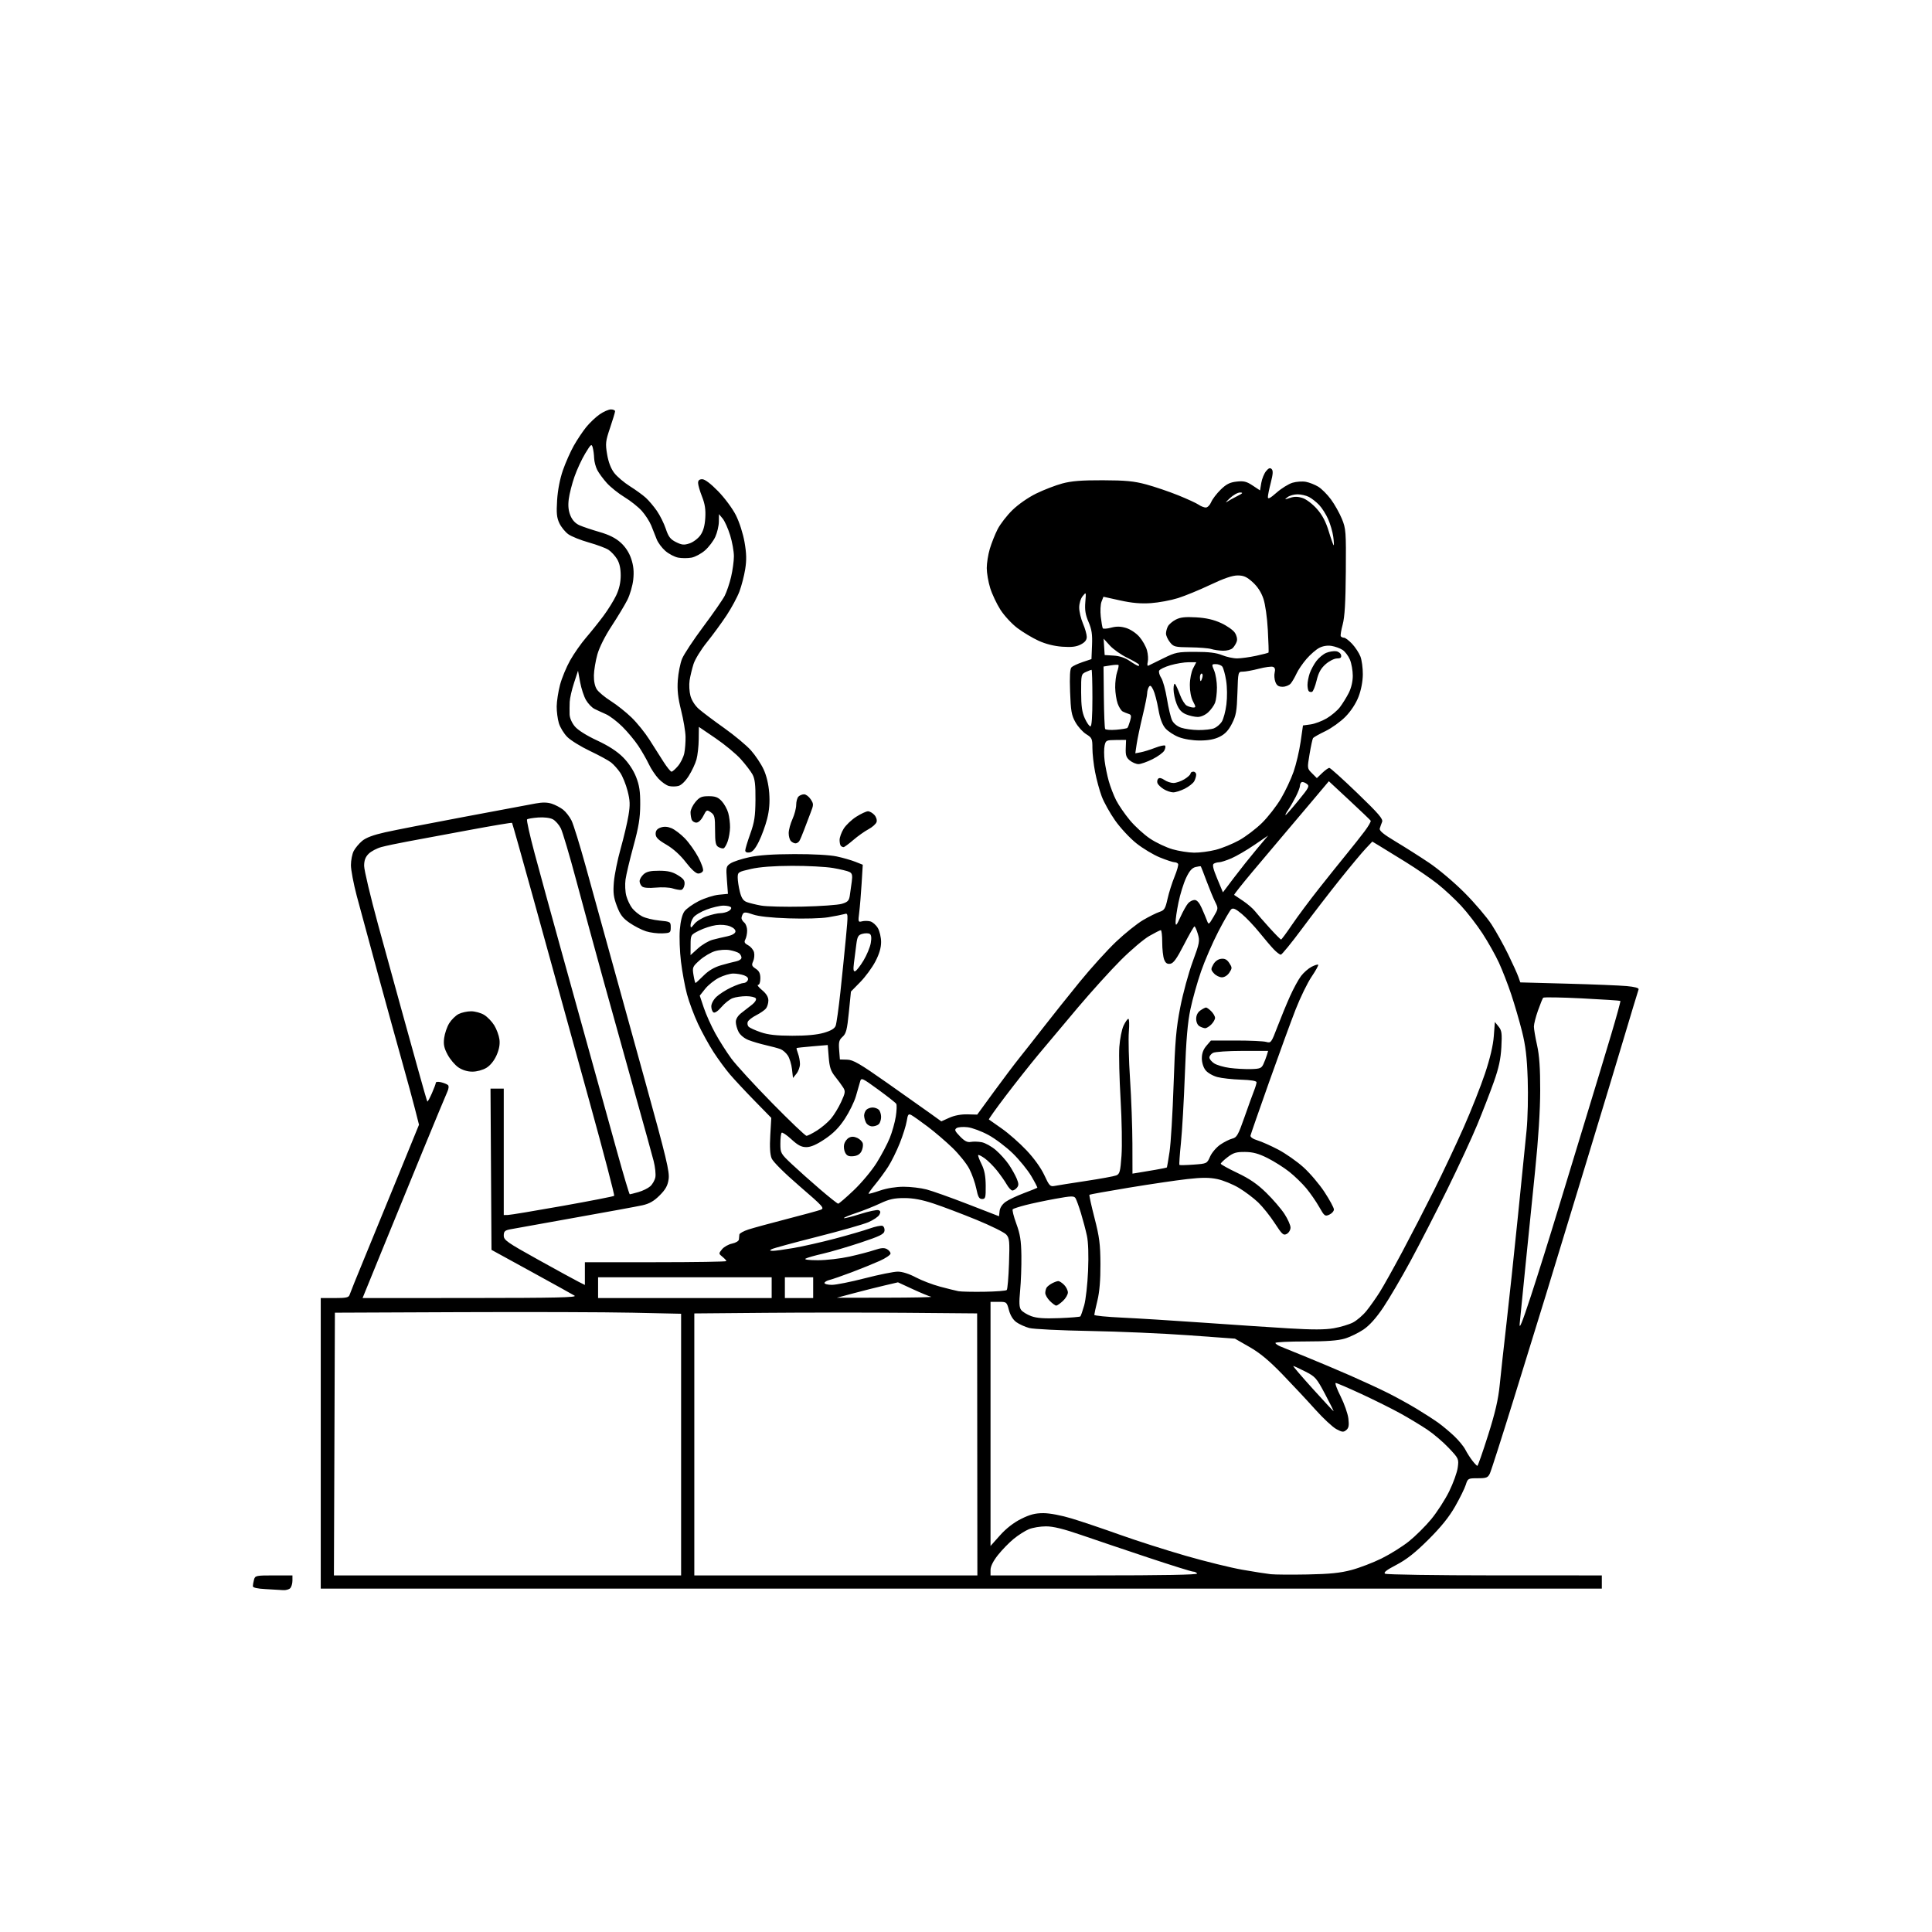 <svg version="1.1" xmlns="http://www.w3.org/2000/svg" xmlns:xlink="http://www.w3.org/1999/xlink" width="1024" height="1024" viewBox="0 0 1024 1024"><path stroke="none" fill="black" fill-rule="evenodd" d="M150.05,842.804C148.648,842.696 144.463,842.451 140.75,842.258C136.337,842.03 134.005,841.492 134.014,840.704C134.021,840.042 134.299,838.487 134.63,837.25C135.204,835.109 135.713,835.0 145.117,835.0L155.0,835.0L155.0,837.8C155.0,839.34 154.46,841.14 153.8,841.8C153.14,842.46 151.452,842.912 150.05,842.804zM509.5,842.0L170.0,842.0L170.0,765.0L170.0,688.0L177.383,688.0C183.544,688.0 184.856,687.71 185.304,686.25C185.6,685.288 189.186,676.4 193.274,666.5C197.362,656.6 205.515,636.717 211.391,622.316L222.076,596.132L219.962,587.816C218.798,583.242 215.822,572.3 213.347,563.5C210.872,554.7 205.095,533.775 200.509,517.0C195.923,500.225 190.782,481.253 189.085,474.84C187.388,468.427 186.0,461.093 186.0,458.541C186,455.989 186.659,452.627 187.464,451.069C188.269,449.512 190.281,447.099 191.936,445.708C193.986,443.982 197.895,442.521 204.221,441.114C209.325,439.979 228.125,436.308 246.0,432.955C263.875,429.603 280.886,426.415 283.802,425.87C287.514,425.177 290.12,425.215 292.49,425.997C294.352,426.611 297.041,428.031 298.465,429.151C299.89,430.272 301.884,432.834 302.896,434.845C303.909,436.855 307.281,447.725 310.39,459.0C313.499,470.275 318.099,486.925 320.611,496.0C323.124,505.075 326.049,515.65 327.112,519.5C328.175,523.35 334.895,547.647 342.047,573.494C353.223,613.888 354.956,621.121 354.385,624.994C353.874,628.456 352.768,630.451 349.61,633.605C346.592,636.619 344.172,638.005 340.5,638.822C337.75,639.435 321.55,642.412 304.5,645.438C287.45,648.464 272.038,651.235 270.25,651.595C267.568,652.136 267.0,652.712 267.0,654.894C267,657.287 268.738,658.504 285.25,667.669C295.288,673.241 304.962,678.531 306.75,679.426L310.0,681.051L310.0,675.026L310.0,669.0L347.5,669.0C368.125,669.0 385.0,668.735 385.0,668.41C385.0,668.086 384.06,667.06 382.912,666.13C380.866,664.473 380.862,664.392 382.686,662.139C383.71,660.875 386.112,659.519 388.024,659.126C389.961,658.729 391.56,657.768 391.635,656.956C391.709,656.155 391.821,654.974 391.885,654.33C391.948,653.687 394.137,652.474 396.75,651.635C399.363,650.796 408.487,648.307 417.028,646.105C425.568,643.902 433.624,641.705 434.929,641.222C437.147,640.401 436.413,639.576 423.779,628.686C415.771,621.783 409.739,615.783 408.99,613.977C408.13,611.9 407.898,607.986 408.262,601.713L408.797,592.5L399.999,583.5C395.161,578.55 389.278,572.25 386.927,569.5C384.576,566.75 380.657,561.421 378.218,557.658C375.779,553.895 372.06,547.137 369.953,542.64C367.845,538.143 365.22,531.097 364.118,526.982C363.016,522.867 361.577,515.066 360.921,509.647C360.264,504.228 359.995,496.598 360.323,492.69C360.701,488.182 361.589,484.657 362.754,483.043C363.763,481.644 367.182,479.194 370.351,477.598C373.52,476.002 378.299,474.486 380.97,474.229L385.828,473.762L385.278,466.493C384.754,459.561 384.844,459.148 387.227,457.587C388.601,456.686 393.05,455.226 397.113,454.341C402.163,453.241 409.721,452.718 421.0,452.687C430.928,452.66 439.89,453.158 443.5,453.937C446.8,454.649 451.251,455.929 453.391,456.781L457.283,458.33L456.668,468.415C456.33,473.962 455.757,480.836 455.394,483.691C454.768,488.626 454.84,488.855 456.852,488.329C458.016,488.024 459.992,488.032 461.244,488.346C462.496,488.661 464.303,490.243 465.26,491.863C466.218,493.485 467,496.828 467,499.303C467,502.374 466.031,505.65 463.94,509.648C462.258,512.867 458.661,517.76 455.949,520.523L451.017,525.545L449.917,536.523C448.989,545.781 448.469,547.813 446.596,549.5C444.732,551.178 444.438,552.307 444.769,556.519L445.162,561.538L448.997,561.639C452.209,561.723 455.646,563.718 470.166,573.928C479.7,580.631 490.069,587.967 493.208,590.229L498.916,594.342L503.185,592.421C505.849,591.222 509.425,590.549 512.701,590.629L517.949,590.758L526.725,578.727C531.551,572.109 537.75,563.891 540.5,560.464C543.25,557.037 549.1,549.597 553.5,543.932C557.9,538.266 566.361,527.665 572.303,520.374C578.244,513.083 586.925,503.502 591.594,499.083C596.263,494.663 602.672,489.53 605.836,487.675C609,485.821 612.919,483.865 614.545,483.33C617.129,482.478 617.665,481.612 618.815,476.428C619.539,473.168 621.218,467.855 622.546,464.622C623.874,461.39 624.718,458.352 624.421,457.872C624.125,457.393 623.238,457 622.452,457.0C621.665,457.0 618.204,455.857 614.761,454.459C611.317,453.062 605.696,449.682 602.269,446.949C598.842,444.216 593.792,438.782 591.047,434.873C588.302,430.965 585.104,425.232 583.94,422.133C582.776,419.035 581.188,413.198 580.412,409.162C579.635,405.126 579.0,399.425 579.0,396.494C579.0,391.546 578.764,391.017 575.712,389.131C573.903,388.013 571.337,385.164 570.008,382.8C567.927,379.099 567.533,376.856 567.17,366.676C566.878,358.48 567.107,354.491 567.917,353.676C568.56,353.029 571.204,351.788 573.793,350.917L578.5,349.334L578.797,341.991C579.031,336.217 578.634,333.577 576.939,329.637C575.308,325.845 574.894,323.291 575.238,319.144C575.691,313.682 575.686,313.67 573.846,315.941C572.774,317.266 572.0,319.817 572.0,322.028C572.0,324.121 572.9,327.934 574.0,330.5C575.1,333.066 576.0,336.242 576.0,337.557C576.0,339.234 575.048,340.441 572.815,341.595C570.442,342.823 567.934,343.121 562.971,342.766C558.705,342.461 554.201,341.323 550.438,339.6C547.207,338.121 542.158,335.095 539.218,332.875C536.277,330.655 532.247,326.298 530.261,323.194C528.275,320.089 525.829,314.91 524.825,311.685C523.821,308.46 523,303.694 523,301.092C523.0,298.491 523.725,293.919 524.612,290.932C525.498,287.944 527.352,283.271 528.732,280.546C530.112,277.821 533.651,273.238 536.597,270.362C539.713,267.321 544.998,263.644 549.227,261.576C553.227,259.62 559.425,257.229 563.0,256.263C567.895,254.939 573.204,254.516 584.5,254.551C596.655,254.588 601.027,255.009 607.551,256.769C611.979,257.964 619.569,260.54 624.416,262.494C629.263,264.448 634.178,266.712 635.337,267.524C636.497,268.336 638.19,269 639.101,269C640.012,269 641.29,267.714 641.941,266.142C642.592,264.57 644.855,261.594 646.97,259.529C649.961,256.608 651.835,255.66 655.411,255.257C659.212,254.829 660.684,255.187 663.922,257.33L667.838,259.921L668.506,255.963C668.874,253.787 670.004,250.992 671.016,249.753C672.374,248.092 673.156,247.792 673.992,248.613C674.836,249.442 674.727,251.265 673.563,255.757C672.703,259.075 672.0,262.549 672.0,263.479C672.0,264.723 673.229,264.088 676.644,261.082C679.199,258.833 682.98,256.487 685.048,255.868C687.115,255.248 690.313,255.026 692.154,255.374C693.994,255.721 696.946,256.888 698.714,257.966C700.481,259.044 703.512,262.08 705.449,264.713C707.386,267.346 709.987,271.975 711.228,275.0C713.363,280.202 713.476,281.721 713.311,303.0C713.185,319.279 712.727,327.016 711.654,330.984C710.839,334.001 710.384,336.813 710.645,337.234C710.905,337.655 711.678,338.0 712.363,338.0C713.047,338 714.975,339.462 716.646,341.25C718.317,343.037 720.29,346.034 721.03,347.91C721.77,349.785 722.352,354.06 722.325,357.41C722.293,361.184 721.433,365.691 720.061,369.262C718.687,372.837 716.075,376.842 713.174,379.818C710.603,382.455 705.8,385.916 702.5,387.509C699.2,389.102 696.251,390.76 695.947,391.194C695.642,391.627 694.815,395.424 694.108,399.63C692.824,407.271 692.825,407.28 695.391,409.845L697.959,412.414L700.784,409.707C702.338,408.218 704.045,407.0 704.578,407.0C705.111,407.0 711.793,413.02 719.428,420.377C730.7,431.239 733.164,434.106 732.541,435.627C732.119,436.657 731.563,438.227 731.305,439.115C730.966,440.286 733.264,442.182 739.669,446.014C744.526,448.92 752.55,454.015 757.5,457.336C762.47,460.671 770.892,467.796 776.31,473.249C781.705,478.679 788.112,486.202 790.547,489.967C792.982,493.731 796.948,500.866 799.36,505.822C801.773,510.779 804.206,516.152 804.768,517.763L805.789,520.692L830.644,521.362C844.315,521.73 858.502,522.304 862.172,522.637C866.437,523.025 868.718,523.65 868.496,524.372C868.305,524.992 867.043,529.1 865.691,533.5C864.34,537.9 861.776,546.45 859.994,552.5C858.211,558.55 849.57,587.125 840.791,616.0C832.012,644.875 822.412,676.375 819.457,686.0C816.503,695.625 808.859,720.375 802.471,741.0C796.083,761.625 790.317,779.625 789.657,781.0C788.604,783.196 787.821,783.5 783.222,783.5C778.115,783.5 777.959,783.586 776.882,787.0C776.275,788.925 773.724,794.1 771.213,798.5C768.037,804.066 763.735,809.398 757.074,816.025C750.1,822.963 745.499,826.593 740.131,829.392C734.82,832.161 733.144,833.477 734.131,834.102C734.884,834.579 761.038,834.976 792.25,834.985L849.0,835.0L849.0,838.5L849.0,842.0L509.5,842.0zM268.993,835.0L361.0,835.0L361.0,765.658L361.0,696.317L335.25,695.757C321.087,695.448 279.8,695.321 243.5,695.473L177.5,695.749L177.243,765.375L176.986,835.0L268.993,835.0zM443.015,835.0L518.03,835.0L517.967,765.566L517.903,696.132L480.702,695.816C460.241,695.642 426.512,695.646 405.75,695.824L368.0,696.148L368.0,765.574L368.0,835.0L443.015,835.0zM580.059,835.0C616.51,835.0 634.909,834.662 634.5,834.0C634.16,833.45 633.222,833.0 632.414,833.0C631.607,833.0 620.946,829.673 608.723,825.606C596.501,821.539 580.499,816.139 573.164,813.606C563.672,810.328 558.257,809.0 554.382,809.0C551.386,809.0 547.297,809.685 545.295,810.521C543.293,811.358 539.669,813.669 537.243,815.657C534.817,817.645 531.069,821.501 528.916,824.226C526.393,827.417 525.0,830.215 525.0,832.09L525.0,835.0L580.059,835.0zM693.0,834.497C704.779,834.276 710.368,833.709 716.279,832.136C720.558,830.998 727.758,828.239 732.279,826.005C736.801,823.771 743.311,819.696 746.746,816.949C750.181,814.203 755.497,808.929 758.559,805.228C761.621,801.528 765.902,794.9 768.072,790.5C770.243,786.1 772.296,780.395 772.635,777.823C773.24,773.234 773.151,773.039 767.876,767.449C764.919,764.315 759.8,759.947 756.5,757.742C753.2,755.538 746.9,751.733 742.5,749.287C738.1,746.841 728.752,742.176 721.727,738.92C714.702,735.664 708.509,733.0 707.965,733.0C707.42,733.0 708.581,736.19 710.545,740.09C712.509,743.989 714.366,749.291 714.671,751.873C715.105,755.534 714.856,756.875 713.537,757.969C712.072,759.185 711.37,759.116 708.271,757.447C706.305,756.388 701.277,751.702 697.098,747.034C692.919,742.366 685.098,733.995 679.717,728.432C672.676,721.153 667.777,717.084 662.235,713.914L654.537,709.509L630.018,707.725C616.533,706.743 592.9,705.717 577.5,705.444C562.1,705.172 547.7,704.46 545.5,703.862C543.3,703.264 540.25,701.886 538.723,700.8C536.95,699.539 535.519,697.23 534.765,694.413C533.602,690.064 533.523,690.0 529.293,690.0L525.0,690.0L525.0,754.7L525.0,819.399L530.019,813.768C533.246,810.148 537.23,807.042 541.179,805.069C545.868,802.725 548.661,802.0 552.997,802.0C556.374,802.0 562.488,803.156 568.087,804.853C573.264,806.422 584.7,810.28 593.5,813.425C602.3,816.571 618.013,821.597 628.417,824.594C638.821,827.591 652.321,830.917 658.417,831.986C664.513,833.055 671.3,834.123 673.5,834.359C675.7,834.595 684.475,834.657 693.0,834.497zM783.023,776.945C783.311,776.975 785.862,769.688 788.693,760.75C792.507,748.71 794.111,741.779 794.885,734.0C795.46,728.225 797.067,713.6 798.456,701.5C799.846,689.4 802.56,663.975 804.488,645.0C806.416,626.025 808.502,605.337 809.122,599.027C809.75,592.649 810.013,580.659 809.716,572.027C809.304,560.085 808.599,554.191 806.661,546.5C805.275,541.0 802.713,532.225 800.968,527.0C799.223,521.775 796.298,514.242 794.468,510.261C792.638,506.279 788.716,499.304 785.753,494.761C782.789,490.217 777.695,483.618 774.432,480.094C771.17,476.571 765.575,471.368 762.0,468.532C758.425,465.696 750.775,460.447 745.0,456.868C739.225,453.288 732.892,449.391 730.926,448.207L727.352,446.055L723.836,449.777C721.901,451.825 715.812,459.125 710.303,466.0C704.795,472.875 695.694,484.688 690.079,492.25C684.464,499.813 679.415,506.0 678.858,506.0C678.302,506 676.643,504.746 675.173,503.214C673.703,501.682 670.25,497.638 667.5,494.226C664.75,490.815 660.568,486.404 658.206,484.426C654.975,481.718 653.591,481.095 652.612,481.907C651.897,482.5 648.805,487.827 645.741,493.743C642.677,499.659 638.558,509.154 636.587,514.841C634.616,520.529 632.085,529.529 630.963,534.841C629.458,541.967 628.681,551.056 628.001,569.5C627.494,583.25 626.556,599.582 625.916,605.793C625.276,612.004 624.92,617.244 625.126,617.438C625.332,617.632 628.701,617.556 632.612,617.271C639.702,616.753 639.73,616.739 641.38,612.999C642.291,610.936 644.715,608.095 646.768,606.687C648.821,605.279 651.703,603.833 653.173,603.474C655.525,602.9 656.294,601.543 659.58,592.161C661.634,586.297 663.919,579.983 664.657,578.128C665.396,576.273 665.996,574.248 665.992,573.628C665.987,572.903 663.037,572.409 657.742,572.246C653.209,572.107 647.57,571.481 645.212,570.856C642.831,570.224 640.051,568.609 638.962,567.225C637.793,565.738 637.0,563.191 637.0,560.921C637.0,558.337 637.776,556.209 639.412,554.306L641.824,551.5L655.162,551.5C662.498,551.5 669.676,551.831 671.113,552.235C673.636,552.944 673.84,552.668 677.054,544.235C678.884,539.431 681.886,532.147 683.726,528.049C685.565,523.951 688.202,519.113 689.587,517.298C690.971,515.483 693.472,513.29 695.145,512.425C696.817,511.56 698.402,511.068 698.665,511.332C698.929,511.595 697.362,514.441 695.183,517.656C693.005,520.87 689.197,528.675 686.722,535.0C684.247,541.325 677.917,558.65 672.656,573.5C667.394,588.35 662.957,601.108 662.795,601.851C662.615,602.674 664.077,603.684 666.529,604.431C668.744,605.106 673.694,607.311 677.529,609.33C681.363,611.349 687.307,615.507 690.738,618.57C694.169,621.633 699.231,627.574 701.988,631.773C704.745,635.972 707.0,640.144 707.0,641.043C707.0,641.943 705.905,643.178 704.566,643.788C702.286,644.827 701.947,644.568 699.192,639.698C697.574,636.839 694.507,632.401 692.376,629.835C690.244,627.27 686.189,623.335 683.364,621.091C680.539,618.847 675.364,615.573 671.864,613.816C667.078,611.414 664.117,610.606 659.925,610.561C655.306,610.51 653.72,610.98 650.675,613.301C648.654,614.841 647.015,616.416 647.033,616.801C647.051,617.185 651.034,619.389 655.883,621.697C662.331,624.766 666.433,627.589 671.145,632.197C674.69,635.664 679.032,640.715 680.795,643.421C682.558,646.128 684.0,649.375 684.0,650.636C684.0,651.902 683.109,653.407 682.012,653.994C680.244,654.94 679.536,654.305 675.628,648.279C673.21,644.55 669.267,639.615 666.866,637.311C664.465,635.007 659.862,631.541 656.638,629.609C653.414,627.676 648.258,625.573 645.181,624.934C640.927,624.051 637.097,624.052 629.199,624.941C623.486,625.584 609.58,627.635 598.296,629.498C587.013,631.361 577.615,633.052 577.412,633.255C577.209,633.458 578.426,638.996 580.117,645.562C582.718,655.661 583.2,659.426 583.251,670.0C583.292,678.411 582.77,684.729 581.656,689.312C580.745,693.059 580.0,696.477 580.0,696.908C580.0,697.34 586.638,697.998 594.75,698.371C602.862,698.745 622.1,699.94 637.5,701.027C652.9,702.114 673.375,703.478 683.0,704.057C695.658,704.82 702.27,704.804 706.898,704.001C710.416,703.39 714.99,702.025 717.061,700.969C719.132,699.912 722.377,697.124 724.272,694.774C726.166,692.423 729.315,687.965 731.27,684.868C733.225,681.77 738.635,672.095 743.292,663.368C747.95,654.64 755.576,639.85 760.24,630.5C764.904,621.15 771.928,606.247 775.85,597.382C779.772,588.518 784.823,575.752 787.076,569.014C789.745,561.033 791.371,554.133 791.743,549.216L792.314,541.669L794.267,544.082C795.961,546.174 796.159,547.625 795.756,554.997C795.409,561.336 794.387,566.045 791.741,573.5C789.788,579.0 785.87,589.125 783.034,596.0C780.198,602.875 773.001,618.4 767.041,630.5C761.08,642.6 752.299,659.7 747.528,668.5C742.756,677.3 736.298,688.304 733.176,692.953C729.388,698.594 725.889,702.498 722.657,704.692C719.993,706.499 715.524,708.658 712.725,709.489C709.122,710.559 703.019,711.0 691.818,711.0C683.118,711.0 676.0,711.351 676.0,711.781C676.0,712.21 677.237,713.07 678.75,713.692C680.263,714.313 686.45,716.831 692.5,719.286C698.55,721.741 708.9,726.112 715.5,728.999C722.1,731.886 731.1,736.048 735.5,738.248C739.9,740.448 746.826,744.26 750.891,746.72C754.957,749.18 760.132,752.525 762.391,754.154C764.651,755.783 768.431,758.948 770.791,761.187C773.151,763.427 775.804,766.663 776.686,768.379C777.568,770.096 779.237,772.713 780.395,774.195C781.553,775.677 782.735,776.914 783.023,776.945zM706.822,747.964C707,747.984 704.975,743.908 702.322,738.907C697.8,730.379 697.145,729.634 691.779,726.907C688.632,725.308 685.79,724.0 685.464,724.0C685.138,724.0 689.738,729.384 695.686,735.964C701.634,742.544 706.645,747.944 706.822,747.964zM811.38,687.0C814.902,676.275 821.467,655.35 825.969,640.5C830.471,625.65 837.459,602.7 841.497,589.5C845.535,576.3 851.163,557.7 854.004,548.167C856.844,538.635 859.018,530.685 858.834,530.502C858.65,530.32 849.5,529.716 838.5,529.161C827.5,528.606 818.235,528.455 817.912,528.826C817.588,529.197 816.351,532.246 815.162,535.603C813.973,538.959 813,542.784 813.001,544.103C813.001,545.421 813.758,549.875 814.681,554.0C815.891,559.401 816.355,566.117 816.338,578.0C816.322,588.579 815.354,603.829 813.638,620.5C812.166,634.8 809.84,657.75 808.468,671.5C807.096,685.25 805.75,698.75 805.475,701.5C805.115,705.116 806.75,701.101 811.38,687.0zM561.299,698.642C567.238,698.419 572.329,698.004 572.612,697.721C572.895,697.438 573.81,694.798 574.645,691.853C575.48,688.909 576.407,680.624 576.706,673.442C577.046,665.234 576.818,658.379 576.091,654.987C575.454,652.02 574.036,646.646 572.939,643.046C571.842,639.446 570.538,635.849 570.041,635.054C569.259,633.799 567.834,633.844 559.32,635.391C553.919,636.372 546.8,637.877 543.5,638.736C540.2,639.595 537.18,640.573 536.788,640.911C536.396,641.248 537.232,644.669 538.644,648.512C540.703,654.112 541.242,657.487 541.357,665.5C541.436,671.0 541.136,679.325 540.691,684.0C540.072,690.507 540.193,692.919 541.205,694.286C541.932,695.269 544.321,696.743 546.513,697.561C549.445,698.655 553.358,698.941 561.299,698.642zM559.809,692.0C559.314,692.0 557.805,690.895 556.455,689.545C555.105,688.195 554.007,686.283 554.015,685.295C554.024,684.308 554.361,683.005 554.765,682.4C555.169,681.795 556.483,680.782 557.684,680.15C558.886,679.517 560.348,679.0 560.934,679.0C561.52,679.0 562.9,679.9 564.0,681.0C565.1,682.1 566.0,683.921 566.0,685.048C566.0,686.174 564.809,688.199 563.354,689.548C561.899,690.896 560.303,692.0 559.809,692.0zM249.334,687.97C294.731,687.945 306.093,687.688 304.522,686.72C303.433,686.049 293.083,680.314 281.522,673.975L260.5,662.449L260.239,619.725L259.979,577.0L263.489,577.0L267.0,577.0L267.0,610.5L267.0,644.0L269.25,643.956C270.488,643.932 283.526,641.769 298.224,639.149C312.922,636.529 325.205,634.128 325.52,633.813C325.835,633.498 319.948,611.024 312.437,583.87C304.927,556.717 297.547,530.0 296.038,524.5C294.529,519.0 288.436,496.95 282.498,475.5C276.56,454.05 271.565,436.333 271.397,436.129C271.229,435.925 260.833,437.672 248.296,440.011C235.758,442.35 221.225,445.052 216.0,446.017C210.775,446.981 204.536,448.303 202.135,448.955C199.734,449.606 196.697,451.212 195.385,452.524C193.662,454.248 193.0,456.026 193.0,458.935C193.0,461.149 196.346,475.232 200.435,490.231C204.525,505.229 209.941,524.925 212.473,534.0C215.004,543.075 219.124,557.925 221.628,567.0C224.132,576.075 226.328,583.65 226.507,583.833C226.686,584.016 227.77,582.047 228.916,579.456C230.062,576.865 231.0,574.344 231.0,573.854C231.0,573.363 232.238,573.254 233.75,573.61C235.262,573.967 236.915,574.638 237.423,575.102C237.982,575.613 237.841,577.042 237.066,578.723C236.361,580.25 230.605,594.1 224.273,609.5C217.941,624.9 208.127,648.862 202.464,662.75L192.168,688.0L249.334,687.97zM363.0,688.0L409.0,688.0L409.0,682.5L409.0,677.0L363.0,677.0L317.0,677.0L317.0,682.5L317.0,688.0L363.0,688.0zM423.5,688.0L431.0,688.0L431.0,682.5L431.0,677.0L423.5,677.0L416.0,677.0L416.0,682.5L416.0,688.0L423.5,688.0zM469.5,687.802C483.8,687.783 494.6,687.561 493.5,687.309C492.4,687.056 488.001,685.232 483.724,683.255L475.947,679.66L468.724,681.349C464.751,682.278 457.45,684.117 452.5,685.437L443.5,687.836L469.5,687.802zM521.671,684.66C527.816,684.567 533.181,684.153 533.594,683.739C534.007,683.326 534.546,677.028 534.791,669.744C535.191,657.857 535.045,656.282 533.368,654.368C532.341,653.196 525.2,649.658 517.5,646.506C509.8,643.355 499.562,639.476 494.75,637.888C488.584,635.853 484.007,635 479.25,635.001C473.915,635.001 471.243,635.596 466.5,637.838C463.2,639.398 457.434,641.694 453.686,642.94C449.938,644.186 447.063,645.397 447.297,645.63C447.531,645.864 451.425,644.885 455.952,643.455C460.478,642.026 464.835,641.106 465.634,641.413C466.72,641.83 466.833,642.443 466.083,643.845C465.531,644.876 462.903,646.656 460.243,647.8C457.583,648.944 445.303,652.435 432.953,655.557C420.604,658.679 409.825,661.618 409.0,662.087C407.811,662.762 407.939,662.945 409.619,662.97C410.784,662.986 415.734,662.311 420.619,661.469C425.504,660.627 435.35,658.395 442.5,656.51C449.65,654.624 457.944,652.209 460.931,651.142C463.918,650.075 466.98,649.439 467.734,649.728C468.488,650.018 468.969,651.21 468.803,652.377C468.551,654.139 466.377,655.205 456.0,658.652C449.125,660.935 440.125,663.572 436.0,664.511C431.875,665.45 427.825,666.605 427.0,667.078C426.068,667.613 428.531,667.943 433.5,667.948C437.9,667.953 445.423,667.089 450.218,666.029C455.012,664.969 460.999,663.401 463.521,662.544C466.876,661.405 468.63,661.267 470.054,662.029C471.124,662.602 472.0,663.668 472.0,664.399C472.0,665.129 469.413,666.887 466.25,668.304C463.087,669.721 456.45,672.415 451.5,674.29C446.55,676.165 441.262,678 439.75,678.369C438.238,678.737 437.0,679.48 437.0,680.019C437.0,680.559 438.776,681.0 440.946,681.0C443.117,681.0 450.985,679.425 458.43,677.5C465.876,675.575 473.712,674.0 475.843,674.0C478.232,674.0 481.872,675.149 485.332,676.996C488.42,678.643 494.221,680.868 498.223,681.939C502.225,683.011 506.625,684.099 508.0,684.358C509.375,684.617 515.527,684.752 521.671,684.66zM529.812,641.844C530.001,640.141 531.244,638.25 532.992,637.006C534.57,635.882 538.93,633.808 542.681,632.397C546.431,630.985 549.631,629.7 549.792,629.54C549.952,629.38 548.522,626.606 546.613,623.375C544.704,620.144 540.297,614.724 536.821,611.332C533.344,607.94 527.542,603.554 523.926,601.587C520.31,599.62 515.36,597.763 512.926,597.462C510.492,597.161 507.83,597.364 507.012,597.913C505.764,598.751 506.056,599.462 508.814,602.308C511.263,604.835 512.727,605.584 514.538,605.237C515.877,604.982 518.48,605.055 520.323,605.401C522.166,605.747 525.528,607.616 527.794,609.556C530.06,611.495 533.186,614.976 534.742,617.291C536.297,619.606 538.172,622.963 538.907,624.751C539.976,627.35 539.994,628.302 538.999,629.501C538.315,630.325 537.232,631.0 536.593,631.0C535.954,631.0 534.591,629.538 533.565,627.75C532.538,625.962 530.179,622.61 528.323,620.299C526.466,617.988 523.583,615.127 521.916,613.94C520.249,612.753 518.699,611.968 518.471,612.195C518.244,612.423 519.032,614.579 520.223,616.987C521.801,620.176 522.404,623.283 522.445,628.432C522.495,634.803 522.307,635.5 520.541,635.5C518.969,635.5 518.36,634.413 517.459,630.0C516.842,626.975 515.172,622.25 513.747,619.5C512.323,616.75 508.31,611.748 504.829,608.384C501.348,605.02 495.442,599.962 491.704,597.144C487.966,594.327 484.084,591.58 483.077,591.041C481.473,590.183 481.163,590.578 480.581,594.219C480.215,596.505 478.556,601.779 476.894,605.938C475.232,610.097 472.482,615.672 470.782,618.327C469.083,620.982 465.975,625.233 463.876,627.773C461.776,630.314 460.197,632.53 460.365,632.699C460.534,632.867 463.291,632.104 466.492,631.003C470.03,629.785 474.915,629.0 478.946,629.0C482.595,629.0 488.053,629.644 491.076,630.432C494.099,631.219 503.981,634.738 513.036,638.251L529.5,644.639L529.812,641.844zM444.247,637.976C444.658,637.989 448.379,634.784 452.517,630.854C456.661,626.918 462.115,620.378 464.66,616.296C467.201,612.219 470.32,606.308 471.592,603.159C472.864,600.01 474.304,594.884 474.793,591.768C475.281,588.652 475.388,585.628 475.031,585.049C474.673,584.47 470.359,581.067 465.444,577.487C456.919,571.277 456.479,571.081 455.885,573.239C455.543,574.482 454.54,577.975 453.656,581.0C452.773,584.025 450.126,589.425 447.775,593.0C444.717,597.649 441.695,600.71 437.159,603.75C432.769,606.693 429.763,608.0 427.387,608.0C424.753,608.0 422.91,607.036 419.457,603.854C416.983,601.573 414.657,600.01 414.287,600.379C413.918,600.749 413.615,603.359 413.615,606.18C413.615,611.167 413.785,611.469 419.739,617.065C423.107,620.231 429.831,626.226 434.682,630.387C439.532,634.548 443.836,637.963 444.247,637.976zM333.788,633.0C334.052,633.0 336.12,632.474 338.384,631.83C340.648,631.187 343.463,629.805 344.639,628.76C345.815,627.715 347.036,625.57 347.351,623.995C347.666,622.419 347.254,618.513 346.434,615.315C345.614,612.117 341.153,596.0 336.521,579.5C331.888,563.0 324.43,536.225 319.948,520.0C315.466,503.775 308.913,479.7 305.387,466.5C301.861,453.3 298.194,440.936 297.238,439.024C296.282,437.112 294.375,434.956 293.0,434.232C291.513,433.449 288.373,433.067 285.251,433.29C282.364,433.496 279.713,433.954 279.359,434.308C279.005,434.661 280.798,442.724 283.343,452.225C285.888,461.726 292.024,484.125 296.978,502.0C301.932,519.875 309.299,546.425 313.348,561.0C317.398,575.575 323.545,597.737 327.009,610.25C330.474,622.763 333.524,633.0 333.788,633.0zM558.943,628.568C560.349,628.29 567.8,627.111 575.5,625.947C583.2,624.784 590.448,623.459 591.607,623.003C593.469,622.27 593.795,621.058 594.419,612.562C594.807,607.275 594.589,593.855 593.935,582.739C593.282,571.623 592.982,559.088 593.271,554.882C593.559,550.676 594.567,545.607 595.511,543.617C596.455,541.628 597.6,540.0 598.056,540.0C598.511,540.0 598.626,543.068 598.312,546.818C597.998,550.569 598.285,561.931 598.951,572.068C599.618,582.206 600.179,597.598 600.199,606.273L600.235,622.047L603.368,621.54C605.09,621.261 609.161,620.577 612.413,620.02C615.665,619.463 618.4,618.893 618.49,618.754C618.581,618.614 619.206,614.9 619.88,610.5C620.554,606.1 621.522,590.068 622.03,574.874C622.802,551.803 623.383,545.048 625.556,533.905C626.987,526.567 629.941,515.715 632.121,509.79C635.799,499.797 635.999,498.727 634.884,495.009C634.224,492.804 633.417,491.006 633.092,491.013C632.766,491.021 630.247,495.408 627.493,500.763C623.673,508.191 621.954,510.576 620.244,510.819C618.59,511.055 617.741,510.449 617.002,508.504C616.451,507.055 616.0,502.974 616.0,499.435C616.0,495.896 615.663,493.004 615.25,493.009C614.837,493.015 612.094,494.399 609.152,496.085C606.211,497.772 599.443,503.505 594.112,508.826C588.782,514.147 578.522,525.475 571.312,534.0C564.103,542.525 554.616,553.821 550.23,559.101C545.845,564.382 538.091,574.187 533.001,580.891C527.911,587.595 523.916,593.202 524.123,593.352C524.33,593.502 527.436,595.685 531.025,598.203C534.614,600.72 540.501,605.908 544.107,609.731C548.095,613.958 551.785,619.109 553.525,622.878C556.114,628.486 556.628,629.026 558.943,628.568zM452.294,612.808C449.892,613.043 448.856,612.6 447.981,610.965C447.348,609.782 447.099,607.744 447.427,606.436C447.755,605.128 448.893,603.593 449.955,603.024C451.306,602.301 452.628,602.329 454.358,603.117C455.718,603.737 457.042,605.051 457.3,606.037C457.558,607.024 457.248,608.882 456.611,610.166C455.833,611.735 454.419,612.601 452.294,612.808zM427.452,602.0C428.088,602.0 430.618,600.726 433.074,599.168C435.53,597.611 438.84,594.798 440.429,592.918C442.019,591.038 444.443,587.057 445.815,584.072C448.039,579.233 448.157,578.4 446.905,576.408C446.132,575.179 444.211,572.561 442.635,570.592C440.344,567.727 439.665,565.697 439.244,560.449L438.717,553.887L430.609,554.572C426.149,554.948 422.375,555.361 422.222,555.49C422.069,555.618 422.407,556.939 422.972,558.426C423.537,559.913 424.0,562.401 424.0,563.954C424.0,565.508 423.167,567.807 422.15,569.063L420.299,571.348L419.774,566.689C419.485,564.126 418.494,560.877 417.572,559.469C416.649,558.061 414.906,556.53 413.697,556.067C412.489,555.604 409.025,554.665 406.0,553.979C402.975,553.294 398.795,552.063 396.712,551.243C394.493,550.37 392.317,548.581 391.462,546.926C390.658,545.371 390.0,542.986 390.0,541.626C390.0,540.052 391.1,538.306 393.026,536.826C394.691,535.547 397.238,533.561 398.687,532.414C400.212,531.205 401.018,529.838 400.601,529.164C400.206,528.524 397.913,528.0 395.506,528.0C393.099,528.0 389.863,528.471 388.315,529.048C386.767,529.624 384.115,531.723 382.422,533.713C380.584,535.875 378.873,537.04 378.172,536.607C377.528,536.208 377.0,534.762 377.0,533.393C377.0,531.972 378.18,529.794 379.75,528.316C381.262,526.893 384.75,524.669 387.5,523.374C390.25,522.079 393.239,521.015 394.143,521.01C395.047,521.004 396.051,520.311 396.374,519.468C396.767,518.444 396.117,517.615 394.416,516.968C393.016,516.436 390.419,516.0 388.647,516.0C386.874,516.0 383.442,517.013 381.02,518.25C378.598,519.487 375.326,522.123 373.749,524.107L370.882,527.713L373.024,534.107C374.201,537.623 376.945,543.736 379.12,547.691C381.295,551.645 385.126,557.667 387.633,561.073C390.14,564.478 399.864,575.08 409.243,584.632C418.622,594.185 426.816,602.0 427.452,602.0zM462.335,597.0C461.09,597.0 459.605,596.13 459.035,595.066C458.466,594.002 458.0,592.292 458.0,591.266C458.0,590.24 458.54,588.86 459.2,588.2C459.86,587.54 461.345,587.0 462.5,587.0C463.655,587.0 465.14,587.54 465.8,588.2C466.46,588.86 467.0,590.57 467.0,592.0C467.0,593.43 466.46,595.14 465.8,595.8C465.14,596.46 463.581,597.0 462.335,597.0zM250.398,567.996C247.79,567.999 245.085,567.18 242.972,565.75C241.144,564.513 238.568,561.475 237.246,559.0C235.349,555.448 234.965,553.577 235.42,550.12C235.738,547.711 236.941,544.213 238.095,542.346C239.249,540.479 241.477,538.287 243.047,537.476C244.616,536.664 247.611,536.002 249.7,536.004C251.79,536.006 254.897,536.859 256.605,537.901C258.312,538.942 260.719,541.428 261.954,543.425C263.188,545.422 264.429,548.777 264.711,550.881C265.06,553.484 264.571,556.182 263.18,559.326C261.916,562.184 259.87,564.718 257.818,565.97C255.916,567.129 252.749,567.994 250.398,567.996zM662.991,566.64C667.808,566.517 668.624,566.193 669.633,564.0C670.266,562.625 671.088,560.487 671.459,559.25L672.135,557.0L658.502,557.0C651.003,557.0 643.998,557.466 642.934,558.035C641.87,558.605 641.0,559.719 641.0,560.512C641.0,561.305 642.139,562.7 643.531,563.612C644.923,564.524 648.636,565.61 651.781,566.025C654.926,566.441 659.971,566.717 662.991,566.64zM419.846,548.967C427.34,548.989 433.047,548.461 436.654,547.412C440.47,546.303 442.36,545.173 442.925,543.662C443.37,542.473 444.486,534.525 445.406,526.0C446.326,517.475 447.643,504.509 448.333,497.187C449.579,483.966 449.574,483.879 447.544,484.477C446.42,484.809 442.575,485.567 439.0,486.162C435.272,486.783 426.317,487.033 418.0,486.747C408.491,486.42 401.963,485.704 399.033,484.666C395.604,483.452 394.388,483.365 393.798,484.292C393.376,484.956 393.024,486.007 393.015,486.628C393.007,487.248 393.675,488.315 394.5,489.0C395.325,489.685 396.0,491.569 396.0,493.188C396.0,494.807 395.569,496.936 395.043,497.92C394.285,499.335 394.604,499.985 396.57,501.037C397.936,501.769 399.324,503.442 399.654,504.757C399.984,506.072 399.772,508.204 399.184,509.496C398.267,511.509 398.463,512.073 400.557,513.445C402.372,514.635 403.0,515.939 403.0,518.523C403.0,520.58 402.505,522.0 401.788,522.0C401.121,522.0 402.077,523.254 403.913,524.786C406.19,526.687 407.25,528.433 407.25,530.283C407.25,531.774 406.661,533.703 405.942,534.57C405.222,535.437 402.894,537.034 400.768,538.118C398.642,539.203 396.64,540.775 396.318,541.612C395.997,542.45 396.213,543.613 396.797,544.197C397.382,544.782 400.254,546.087 403.18,547.097C407.093,548.449 411.5,548.943 419.846,548.967zM638.75,544.97C638.062,544.953 636.712,544.481 635.75,543.92C634.721,543.321 634.0,541.708 634.0,540.007C634.0,538.15 634.797,536.555 636.223,535.557C637.445,534.701 638.795,534.0 639.223,534.0C639.65,534.0 640.9,534.9 642.0,536.0C643.1,537.1 644.0,538.675 644.0,539.5C644.0,540.325 643.1,541.9 642.0,543.0C640.9,544.1 639.438,544.986 638.75,544.97zM368.628,521.0C368.833,521.0 370.766,519.234 372.925,517.075C375.568,514.432 378.59,512.647 382.175,511.611C385.104,510.764 388.738,509.822 390.25,509.517C391.762,509.212 393.0,508.351 393.0,507.603C393.0,506.856 392.438,505.798 391.75,505.253C391.062,504.707 388.817,503.958 386.761,503.587C384.623,503.202 381.271,503.438 378.935,504.137C376.688,504.811 373.054,506.968 370.859,508.931C367.06,512.329 366.901,512.704 367.562,516.75C367.943,519.087 368.423,521.0 368.628,521.0zM647.632,518.0C646.355,518.0 644.468,517.069 643.438,515.932C641.73,514.044 641.697,513.629 643.065,511.182C643.99,509.525 645.578,508.381 647.219,508.19C649.168,507.962 650.321,508.561 651.552,510.44C653.109,512.816 653.112,513.18 651.592,515.5C650.623,516.979 649.005,518.0 647.632,518.0zM453.258,514.762C453.941,514.543 455.929,511.995 457.676,509.1C459.423,506.205 461.159,502.018 461.535,499.794C462.001,497.035 461.828,495.512 460.991,494.994C460.316,494.577 458.581,494.552 457.136,494.939C454.879,495.542 454.416,496.34 453.861,500.571C453.505,503.282 452.945,507.674 452.615,510.331C452.168,513.934 452.332,515.06 453.258,514.762zM369.938,502.675C372.104,500.718 375.591,498.659 377.688,498.098C379.785,497.538 383.297,496.707 385.493,496.254C387.863,495.764 389.61,494.789 389.789,493.855C389.976,492.885 388.913,491.793 387.02,491.008C385.15,490.234 382.209,489.974 379.508,490.344C377.067,490.678 373.041,491.975 370.562,493.226C366.069,495.493 366.055,495.517 366.027,500.866L366.0,506.233L369.938,502.675zM679.0,497.967C679.275,497.949 681.904,494.39 684.843,490.058C687.782,485.726 694.223,477.078 699.158,470.841C704.092,464.603 710.688,456.375 713.815,452.554C716.942,448.734 721.175,443.383 723.221,440.662C725.268,437.942 726.741,435.39 726.494,434.991C726.248,434.592 721.157,429.722 715.181,424.168L704.316,414.071L694.908,425.246C689.734,431.392 682.8,439.589 679.5,443.463C676.2,447.336 669.056,455.81 663.624,462.294C658.193,468.777 653.918,474.193 654.124,474.328C654.331,474.463 656.447,475.879 658.826,477.475C661.205,479.071 664.058,481.529 665.166,482.938C666.274,484.346 669.727,488.311 672.84,491.749C675.953,495.187 678.725,497.985 679.0,497.967zM351.0,494.706C348.525,494.82 344.653,494.324 342.396,493.605C340.139,492.886 336.234,490.881 333.719,489.151C330.073,486.642 328.704,484.837 326.969,480.252C325.189,475.55 324.897,473.223 325.368,467.5C325.685,463.65 327.298,455.688 328.953,449.806C330.608,443.925 332.471,436.032 333.093,432.267C334.033,426.575 333.954,424.369 332.623,419.174C331.743,415.739 329.975,411.386 328.695,409.502C327.415,407.619 325.252,405.199 323.887,404.126C322.523,403.053 317.478,400.308 312.676,398.027C307.875,395.746 302.478,392.412 300.685,390.618C298.891,388.824 296.878,385.537 296.212,383.312C295.545,381.088 295.026,377.07 295.058,374.384C295.089,371.698 295.883,366.575 296.821,363.0C297.76,359.425 300.176,353.575 302.19,350.0C304.204,346.425 307.986,341.025 310.592,338.0C313.199,334.975 317.344,329.8 319.802,326.5C322.26,323.2 325.331,318.25 326.626,315.5C328.203,312.152 328.982,308.683 328.986,305.0C328.991,301.3 328.355,298.454 327.044,296.304C325.972,294.547 323.941,292.353 322.531,291.428C321.121,290.504 316.43,288.75 312.107,287.53C307.784,286.31 302.897,284.351 301.247,283.176C299.597,282.001 297.458,279.378 296.494,277.347C295.083,274.372 294.848,271.989 295.285,265.077C295.625,259.713 296.783,253.762 298.375,249.19C299.776,245.17 302.371,239.32 304.142,236.19C305.914,233.061 308.866,228.642 310.703,226.372C312.539,224.101 315.744,221.063 317.825,219.622C319.905,218.18 322.596,217.0 323.804,217.0C325.012,217.0 326.0,217.441 326.0,217.979C326.0,218.517 324.814,222.455 323.365,226.729C320.96,233.82 320.821,235.051 321.783,240.799C322.469,244.897 323.78,248.334 325.537,250.637C327.021,252.583 330.77,255.771 333.868,257.72C336.966,259.669 340.782,262.442 342.35,263.882C343.917,265.322 346.538,268.429 348.173,270.787C349.809,273.145 351.93,277.42 352.888,280.287C354.305,284.53 355.313,285.84 358.308,287.33C361.402,288.868 362.544,288.976 365.477,288.008C367.396,287.374 369.971,285.445 371.199,283.721C372.75,281.542 373.547,278.741 373.809,274.543C374.087,270.076 373.64,267.121 372.093,263.213C370.942,260.305 370.0,257.043 370.0,255.963C370.0,254.605 370.681,254.0 372.207,254.0C373.601,254 376.701,256.344 380.624,260.365C384.085,263.912 388.251,269.536 390.034,273.067C391.875,276.715 393.819,282.766 394.616,287.326C395.661,293.314 395.749,296.811 394.976,301.648C394.414,305.168 393.039,310.493 391.921,313.481C390.803,316.47 387.719,322.196 385.069,326.207C382.418,330.218 377.723,336.632 374.635,340.46C371.547,344.289 368.372,349.464 367.579,351.96C366.786,354.457 365.851,358.362 365.5,360.637C365.149,362.913 365.35,366.584 365.945,368.796C366.594,371.207 368.389,374.012 370.428,375.803C372.298,377.445 378.313,381.967 383.794,385.854C389.274,389.74 395.676,395.075 398.019,397.71C400.363,400.344 403.377,404.867 404.718,407.76C406.266,411.1 407.355,415.663 407.702,420.26C408.08,425.281 407.743,429.493 406.602,434.0C405.697,437.575 403.729,442.975 402.228,446.0C400.298,449.892 398.842,451.593 397.25,451.82C395.84,452.02 395.0,451.619 395.0,450.745C395.0,449.978 396.198,446.009 397.663,441.925C399.869,435.773 400.34,432.7 400.413,424.0C400.48,415.928 400.112,412.792 398.821,410.437C397.898,408.753 395.098,405.101 392.6,402.322C390.101,399.543 384.087,394.569 379.236,391.269L370.414,385.268L370.334,391.884C370.29,395.523 369.758,400.307 369.151,402.515C368.545,404.724 366.706,408.648 365.065,411.236C363.237,414.118 361.097,416.189 359.541,416.579C358.143,416.93 355.894,416.939 354.543,416.6C353.192,416.261 350.717,414.525 349.044,412.742C347.371,410.959 345.048,407.475 343.883,405.0C342.717,402.525 340.216,398.163 338.323,395.308C336.43,392.452 332.611,387.868 329.836,385.122C327.06,382.375 323.149,379.41 321.145,378.534C319.14,377.657 316.398,376.386 315.05,375.709C313.703,375.033 311.698,372.934 310.594,371.045C309.491,369.156 308.088,364.886 307.477,361.555L306.365,355.5L304.235,362.0C303.063,365.575 302.035,370.075 301.951,372.0C301.866,373.925 301.843,376.928 301.899,378.673C301.958,380.545 303.104,383.159 304.691,385.045C306.333,386.996 310.915,389.883 316.441,392.449C322.51,395.266 327.046,398.2 330.182,401.338C333.101,404.258 335.715,408.185 337.121,411.761C338.892,416.263 339.367,419.439 339.33,426.5C339.292,433.597 338.531,438.249 335.731,448.5C333.779,455.65 331.892,463.613 331.537,466.196C331.183,468.778 331.369,472.657 331.95,474.815C332.531,476.973 333.945,479.932 335.092,481.389C336.238,482.847 338.599,484.781 340.338,485.686C342.077,486.592 346.2,487.595 349.5,487.916C355.37,488.487 355.5,488.565 355.5,491.5C355.5,494.358 355.288,494.51 351.0,494.706zM367.998,489.729C369.097,488.332 372.102,486.472 374.676,485.595C377.25,484.718 380.431,484.0 381.744,484.0C383.057,484.0 385.015,483.527 386.094,482.95C387.173,482.372 387.792,481.472 387.469,480.95C387.146,480.427 385.35,480.0 383.478,480.0C381.607,480.0 377.587,480.931 374.546,482.069C371.505,483.206 368.338,485.106 367.509,486.291C366.679,487.476 366.0,489.306 366.0,490.357C366.0,492.031 366.249,491.953 367.998,489.729zM625.665,486.0C627.04,482.975 628.873,479.712 629.738,478.75C630.602,477.788 632.146,477.0 633.168,477.0C634.391,477.0 635.673,478.453 636.917,481.25C637.957,483.587 639.215,486.581 639.712,487.903C640.593,490.246 640.681,490.196 643.208,485.917C645.765,481.588 645.776,481.481 644.047,478.014C643.083,476.081 641.037,471.125 639.5,467.0C637.964,462.875 636.601,459.366 636.471,459.201C636.342,459.037 635.069,459.196 633.642,459.554C631.77,460.023 630.376,461.638 628.633,465.352C627.304,468.184 625.493,474.036 624.608,478.357C623.724,482.678 623.037,487.403 623.082,488.857C623.149,491.023 623.615,490.508 625.665,486.0zM425.5,480.527C434.85,480.323 444.17,479.655 446.212,479.042C449.307,478.112 450.004,477.394 450.409,474.714C450.677,472.946 451.147,469.605 451.453,467.288C451.9,463.919 451.66,462.894 450.256,462.163C449.29,461.661 445.358,460.712 441.517,460.055C437.677,459.398 427.905,458.883 419.802,458.91C410.063,458.943 402.685,459.503 398.035,460.56C391.255,462.102 391.0,462.268 391.0,465.137C391.0,466.775 391.512,470.148 392.138,472.634C392.98,475.976 393.929,477.403 395.778,478.106C397.153,478.629 400.579,479.471 403.39,479.977C406.2,480.483 416.15,480.73 425.5,480.527zM654.034,465.196C657.257,460.927 662.645,454.158 666.008,450.152L672.123,442.87L664.769,447.882C660.723,450.638 655.258,453.818 652.624,454.947C649.99,456.076 647.084,457.007 646.167,457.015C645.25,457.024 643.971,457.367 643.325,457.778C642.473,458.32 642.979,460.513 645.162,465.741L648.174,472.956L654.034,465.196zM361.0,471.667C360.175,471.768 358.15,471.411 356.5,470.875C354.85,470.338 350.846,470.147 347.603,470.45C343.915,470.794 341.198,470.579 340.353,469.878C339.609,469.26 339.0,467.98 339.0,467.033C339.0,466.085 339.948,464.453 341.108,463.405C342.704,461.962 344.707,461.504 349.36,461.515C354.046,461.527 356.407,462.089 359.308,463.881C362.371,465.774 363.051,466.742 362.805,468.857C362.637,470.301 361.825,471.566 361.0,471.667zM370.09,463.0C368.859,463.0 366.386,460.751 363.514,457.019C360.583,453.21 356.84,449.827 353.206,447.703C348.765,445.108 347.5,443.835 347.5,441.959C347.5,440.251 348.274,439.276 350.156,438.614C351.983,437.971 353.78,438.08 355.911,438.963C357.615,439.669 360.795,442.087 362.979,444.336C365.162,446.586 368.349,451.054 370.061,454.266C371.773,457.478 372.924,460.757 372.618,461.553C372.313,462.349 371.175,463.0 370.09,463.0zM632.856,451.929C635.801,451.968 640.976,451.291 644.356,450.425C647.735,449.559 653.338,447.272 656.807,445.344C660.276,443.416 665.71,439.287 668.882,436.169C672.054,433.051 676.564,427.263 678.905,423.306C681.246,419.349 684.271,412.922 685.627,409.024C686.982,405.125 688.657,398.013 689.349,393.218L690.606,384.5L694.609,383.958C696.811,383.661 700.654,382.22 703.15,380.758C705.645,379.296 708.818,376.614 710.199,374.8C711.581,372.985 713.676,369.605 714.856,367.29C716.187,364.677 717.0,361.214 717.0,358.162C717.0,355.457 716.323,351.623 715.495,349.642C714.667,347.66 712.915,345.335 711.601,344.474C710.287,343.613 707.659,342.657 705.761,342.349C703.577,341.994 701.188,342.369 699.255,343.368C697.575,344.237 694.534,346.872 692.496,349.224C690.459,351.576 688.069,355.075 687.185,357.0C686.302,358.925 684.929,361.288 684.135,362.25C683.34,363.212 681.399,364.0 679.82,364.0C677.659,364.0 676.709,363.366 675.974,361.431C675.436,360.017 675.27,357.772 675.604,356.44C676.017,354.797 675.736,353.836 674.73,353.45C673.915,353.137 670.539,353.583 667.229,354.441C663.919,355.298 660.087,356.0 658.714,356.0C656.219,356.0 656.215,356.013 655.858,367.277C655.551,376.937 655.137,379.266 652.968,383.527C651.137,387.123 649.338,389.05 646.468,390.486C643.742,391.851 640.466,392.477 636.0,392.486C632.08,392.493 627.626,391.776 624.778,390.677C622.182,389.676 618.963,387.556 617.626,385.968C615.981,384.012 614.79,380.725 613.938,375.79C613.247,371.78 612.032,367.197 611.24,365.604C610.122,363.359 609.6,363.022 608.914,364.104C608.428,364.872 608.023,366.4 608.014,367.5C608.005,368.6 606.912,374.0 605.586,379.5C604.26,385.0 602.851,391.697 602.454,394.383L601.733,399.266L604.616,398.727C606.202,398.431 609.613,397.371 612.195,396.372C614.776,395.373 617.175,394.842 617.526,395.192C617.876,395.542 617.683,396.723 617.098,397.816C616.513,398.909 613.688,400.973 610.821,402.402C607.953,403.831 604.621,405.0 603.414,405.0C602.208,405.0 600.159,404.14 598.861,403.088C596.949,401.54 596.532,400.32 596.67,396.671L596.841,392.166L591.471,392.214C586.37,392.26 586.069,392.408 585.462,395.171C585.111,396.771 585.118,400.425 585.479,403.29C585.839,406.156 586.818,410.956 587.655,413.957C588.492,416.959 590.251,421.535 591.564,424.126C592.877,426.718 596.168,431.501 598.876,434.756C601.585,438.011 606.422,442.413 609.626,444.54C612.83,446.666 618.162,449.183 621.475,450.132C624.789,451.081 629.91,451.89 632.856,451.929zM383.5,449.643C382.95,449.804 381.712,449.478 380.75,448.918C379.317,448.085 379.0,446.47 379.0,440.007C379.0,432.979 378.756,431.942 376.773,430.554C374.64,429.059 374.471,429.141 372.749,432.497C371.665,434.611 370.211,436.0 369.083,436.0C368.055,436.0 366.941,435.288 366.607,434.418C366.273,433.548 366.0,431.783 366.0,430.495C366.0,429.207 367.165,426.769 368.589,425.077C370.767,422.488 371.885,422.0 375.637,422.0C379.169,422.0 380.603,422.547 382.538,424.636C383.882,426.085 385.433,428.898 385.985,430.886C386.537,432.874 386.966,436.3 386.938,438.5C386.91,440.7 386.35,444.041 385.694,445.925C385.037,447.809 384.05,449.482 383.5,449.643zM447.106,449.0C446.681,449.0 446.033,448.7 445.667,448.333C445.3,447.967 445.0,446.557 445.0,445.201C445.0,443.845 445.97,441.166 447.157,439.247C448.343,437.328 451.356,434.462 453.852,432.879C456.349,431.295 459.134,430.0 460.041,430.0C460.948,430.0 462.475,430.868 463.435,431.928C464.44,433.039 464.932,434.637 464.596,435.698C464.275,436.71 462.34,438.43 460.297,439.519C458.254,440.609 454.624,443.188 452.23,445.25C449.837,447.312 447.531,449.0 447.106,449.0zM421.641,447.0C420.958,447.0 419.86,446.46 419.2,445.8C418.54,445.14 418.01,443.228 418.022,441.55C418.034,439.873 418.934,436.538 420.022,434.141C421.11,431.743 422.0,428.346 422.0,426.591C422.0,424.836 422.54,422.86 423.2,422.2C423.86,421.54 425.2,421.0 426.177,421.0C427.154,421.0 428.728,422.181 429.674,423.625C431.305,426.114 431.301,426.491 429.594,430.875C428.604,433.419 427.043,437.525 426.124,440.0C425.206,442.475 424.101,445.062 423.668,445.75C423.236,446.438 422.324,447.0 421.641,447.0zM681.368,432.0C681.645,432.0 684.679,428.564 688.111,424.365C693.925,417.249 694.226,416.638 692.528,415.397C691.525,414.664 690.322,414.301 689.853,414.591C689.384,414.881 689.0,415.753 689.0,416.528C689.0,417.304 688.021,419.865 686.824,422.219C685.628,424.574 683.797,427.738 682.756,429.25C681.715,430.762 681.091,432.0 681.368,432.0zM621.79,419.973C620.53,419.959 618.273,419.186 616.774,418.256C615.274,417.326 613.797,415.913 613.491,415.115C613.185,414.318 613.361,413.239 613.883,412.717C614.481,412.119 615.684,412.366 617.138,413.384C618.407,414.273 620.582,414.998 621.973,414.996C623.363,414.994 625.962,414.101 627.75,413.011C629.538,411.921 631.0,410.573 631.0,410.015C631.0,409.457 631.675,409.0 632.5,409.0C633.325,409.0 634.0,409.705 634.0,410.566C634.0,411.427 633.535,413 632.967,414.062C632.398,415.125 630.166,416.895 628.006,417.997C625.847,419.099 623.049,419.988 621.79,419.973zM355.921,409.0C356.417,409.0 357.969,407.637 359.371,405.971C360.773,404.304 362.266,401.267 362.688,399.221C363.11,397.174 363.411,393.25 363.356,390.5C363.301,387.75 362.245,381.467 361.01,376.538C359.334,369.851 358.888,365.789 359.25,360.538C359.518,356.667 360.537,351.544 361.515,349.154C362.494,346.764 367.548,339.114 372.747,332.154C377.947,325.194 383.057,317.827 384.105,315.781C385.152,313.736 386.675,309.236 387.489,305.781C388.304,302.327 388.977,297.41 388.985,294.855C388.993,292.301 388.096,287.283 386.99,283.704C385.885,280.126 384.1,276.141 383.024,274.849L381.067,272.5L381.011,276.5C380.981,278.7 380.137,282.304 379.135,284.509C378.133,286.713 375.678,289.954 373.678,291.709C371.679,293.465 368.458,295.199 366.521,295.562C364.585,295.925 361.415,295.925 359.479,295.562C357.542,295.199 354.447,293.576 352.602,291.955C350.756,290.335 348.698,287.545 348.029,285.755C347.359,283.965 346.066,280.7 345.155,278.5C344.245,276.3 341.987,272.814 340.137,270.754C338.287,268.693 334.176,265.429 331,263.5C327.824,261.571 323.625,258.221 321.669,256.056C319.714,253.891 317.413,250.765 316.557,249.109C315.7,247.454 314.955,244.614 314.9,242.8C314.845,240.985 314.508,238.459 314.149,237.187C313.557,235.082 313.202,235.364 310.187,240.338C308.366,243.343 305.798,248.884 304.481,252.651C303.163,256.418 301.8,261.778 301.451,264.562C301.008,268.094 301.281,270.737 302.353,273.302C303.373,275.744 305,277.467 307.195,278.429C309.013,279.226 313.782,280.825 317.794,281.981C322.842,283.437 326.287,285.168 328.984,287.605C331.52,289.896 333.47,292.899 334.568,296.205C335.778,299.848 336.082,302.942 335.643,307.146C335.306,310.37 333.893,315.251 332.503,317.993C331.114,320.735 327.362,326.962 324.165,331.83C320.669,337.154 317.662,343.143 316.619,346.86C315.666,350.258 314.836,355.243 314.774,357.937C314.704,360.999 315.29,363.794 316.336,365.391C317.257,366.795 320.595,369.577 323.755,371.572C326.915,373.566 331.881,377.516 334.791,380.349C337.701,383.182 341.932,388.425 344.194,392.0C346.456,395.575 349.817,400.863 351.663,403.75C353.51,406.637 355.426,409.0 355.921,409.0zM591.628,386.781C594.581,386.536 597.237,386.096 597.53,385.804C597.822,385.511 598.473,383.837 598.976,382.083C599.73,379.455 599.593,378.804 598.195,378.375C597.263,378.09 595.855,377.521 595.067,377.111C594.278,376.701 593.075,374.821 592.393,372.933C591.71,371.045 591.118,367.205 591.076,364.399C591.034,361.594 591.502,357.858 592.116,356.098C592.729,354.338 593.043,352.71 592.813,352.48C592.583,352.25 590.707,352.336 588.643,352.671L584.891,353.279L585.064,369.39C585.159,378.25 585.467,385.888 585.748,386.363C586.028,386.838 588.674,387.026 591.628,386.781zM635.185,386.944C638.312,386.975 642.001,386.57 643.383,386.045C644.765,385.519 646.636,383.959 647.54,382.579C648.445,381.198 649.558,377.062 650.014,373.389C650.502,369.453 650.441,364.217 649.864,360.639C649.327,357.3 648.407,353.991 647.821,353.284C647.235,352.578 645.708,352.0 644.429,352.0C642.162,352.0 642.139,352.089 643.551,355.468C644.348,357.375 645.0,361.396 645.0,364.403C645.0,367.41 644.555,371.041 644.01,372.473C643.466,373.905 641.825,376.184 640.364,377.538C638.818,378.972 636.502,380.0 634.822,380.0C633.235,380.0 630.445,379.377 628.623,378.616C626.235,377.618 624.847,376.076 623.655,373.096C622.745,370.821 622.0,367.304 622.0,365.28C622.0,363.22 622.368,362.018 622.835,362.55C623.294,363.072 624.458,365.643 625.422,368.261C626.386,370.88 628.005,373.468 629.021,374.011C630.037,374.555 631.585,375.0 632.46,375.0C633.887,375.0 633.874,374.665 632.325,371.75C631.27,369.764 630.615,366.361 630.64,363.0C630.664,359.874 631.409,356.097 632.367,354.25L634.051,351.0L629.93,351.0C627.663,351.0 623.346,351.716 620.338,352.59C617.329,353.465 614.639,354.778 614.358,355.509C614.078,356.24 614.586,357.964 615.487,359.34C616.388,360.716 617.752,365.711 618.518,370.441C619.284,375.17 620.498,380.269 621.217,381.77C622.005,383.417 623.907,384.973 626.012,385.694C627.93,386.35 632.058,386.913 635.185,386.944zM577.951,385.0C578.636,385.0 579.0,379.799 579.0,370.0C579.0,361.75 578.796,355.0 578.547,355.0C578.298,355.0 576.948,355.522 575.547,356.161C573.073,357.288 573.001,357.596 573.022,366.911C573.039,374.212 573.504,377.514 574.973,380.75C576.034,383.087 577.374,385.0 577.951,385.0zM695.41,366.697C694.841,366.886 694.066,366.732 693.688,366.354C693.309,365.976 693.0,364.459 693.0,362.983C693.0,361.506 693.525,358.769 694.166,356.899C694.808,355.03 696.4,352.085 697.704,350.355C699.009,348.626 701.367,346.677 702.943,346.023C704.52,345.37 706.861,344.985 708.145,345.168C709.429,345.351 710.63,346.288 710.813,347.25C711.06,348.545 710.486,349.0 708.608,349.0C707.211,349.0 704.527,350.354 702.64,352.011C700.087,354.253 698.856,356.471 697.828,360.687C697.067,363.803 695.979,366.507 695.41,366.697zM636.383,361.0C636.594,361.0 637.002,360.1 637.29,359.0C637.577,357.9 637.405,357.0 636.906,357.0C636.408,357.0 636.0,357.9 636.0,359.0C636.0,360.1 636.173,361.0 636.383,361.0zM603.309,352.94C603.754,352.973 603.894,352.638 603.62,352.194C603.346,351.751 600.507,350.115 597.311,348.558C594.115,347.001 590.024,344.101 588.221,342.113L584.942,338.5L585.221,342.844L585.5,347.189L590.289,347.485C593.414,347.678 596.368,348.667 598.789,350.33C600.83,351.733 602.864,352.907 603.309,352.94zM608.609,352.835C609.099,352.602 612.65,350.857 616.5,348.958C623.067,345.719 624.118,345.505 633.5,345.503C640.735,345.501 644.681,345.984 647.77,347.25C650.119,348.212 653.719,348.984 655.77,348.965C657.822,348.946 662.337,348.321 665.804,347.578C669.271,346.834 672.218,346.062 672.353,345.863C672.488,345.663 672.321,340.325 671.983,334.0C671.626,327.327 670.636,320.322 669.624,317.313C668.478,313.901 666.531,310.905 663.938,308.563C660.791,305.719 659.18,305.0 655.96,305.0C653.195,305.0 648.656,306.554 641.534,309.938C635.819,312.654 628.073,315.839 624.321,317.017C620.57,318.195 614.125,319.39 610.0,319.673C604.639,320.04 599.982,319.63 593.67,318.237L584.841,316.288L583.83,318.894C583.274,320.327 583.096,323.923 583.434,326.885C583.772,329.847 584.253,332.6 584.502,333.003C584.75,333.405 586.726,333.261 588.892,332.683C591.762,331.917 593.912,331.957 596.822,332.829C599.09,333.508 602.127,335.519 603.853,337.485C605.524,339.388 607.353,342.618 607.917,344.662C608.481,346.706 608.667,349.477 608.33,350.819C607.993,352.162 608.119,353.069 608.609,352.835zM648.179,344.9C646.155,344.845 643.375,344.44 642.0,344.0C640.625,343.56 635.595,343.155 630.823,343.1C622.696,343.006 622.014,342.833 620.073,340.365C618.933,338.916 618.0,336.861 618.0,335.799C618.0,334.737 618.463,333.003 619.03,331.945C619.596,330.886 621.476,329.288 623.208,328.392C625.585,327.163 628.219,326.871 633.949,327.203C639.269,327.511 643.229,328.416 647.185,330.227C650.29,331.649 653.581,333.957 654.498,335.357C655.489,336.869 655.903,338.731 655.517,339.945C655.161,341.069 654.191,342.666 653.363,343.494C652.518,344.339 650.243,344.956 648.179,344.9zM706.886,288.991C707.098,288.996 706.989,286.934 706.643,284.409C706.297,281.885 705.086,277.722 703.953,275.159C702.82,272.597 700.679,269.222 699.196,267.661C697.713,266.099 695.285,264.187 693.8,263.411C692.314,262.635 689.588,262.0 687.741,262.0C685.894,262.0 683.509,262.669 682.441,263.486C680.663,264.848 680.771,264.882 683.72,263.899C686.062,263.118 687.897,263.141 690.447,263.982C692.403,264.628 695.744,267.174 698.005,269.744C700.879,273.008 702.704,276.477 704.279,281.664C705.501,285.689 706.674,288.985 706.886,288.991zM650.146,266.094C651.052,265.452 653.527,264.061 655.646,263.003C658.717,261.471 659.046,261.072 657.266,261.04C656.037,261.018 653.562,262.409 651.766,264.13C649.97,265.852 649.241,266.736 650.146,266.094z"/></svg>